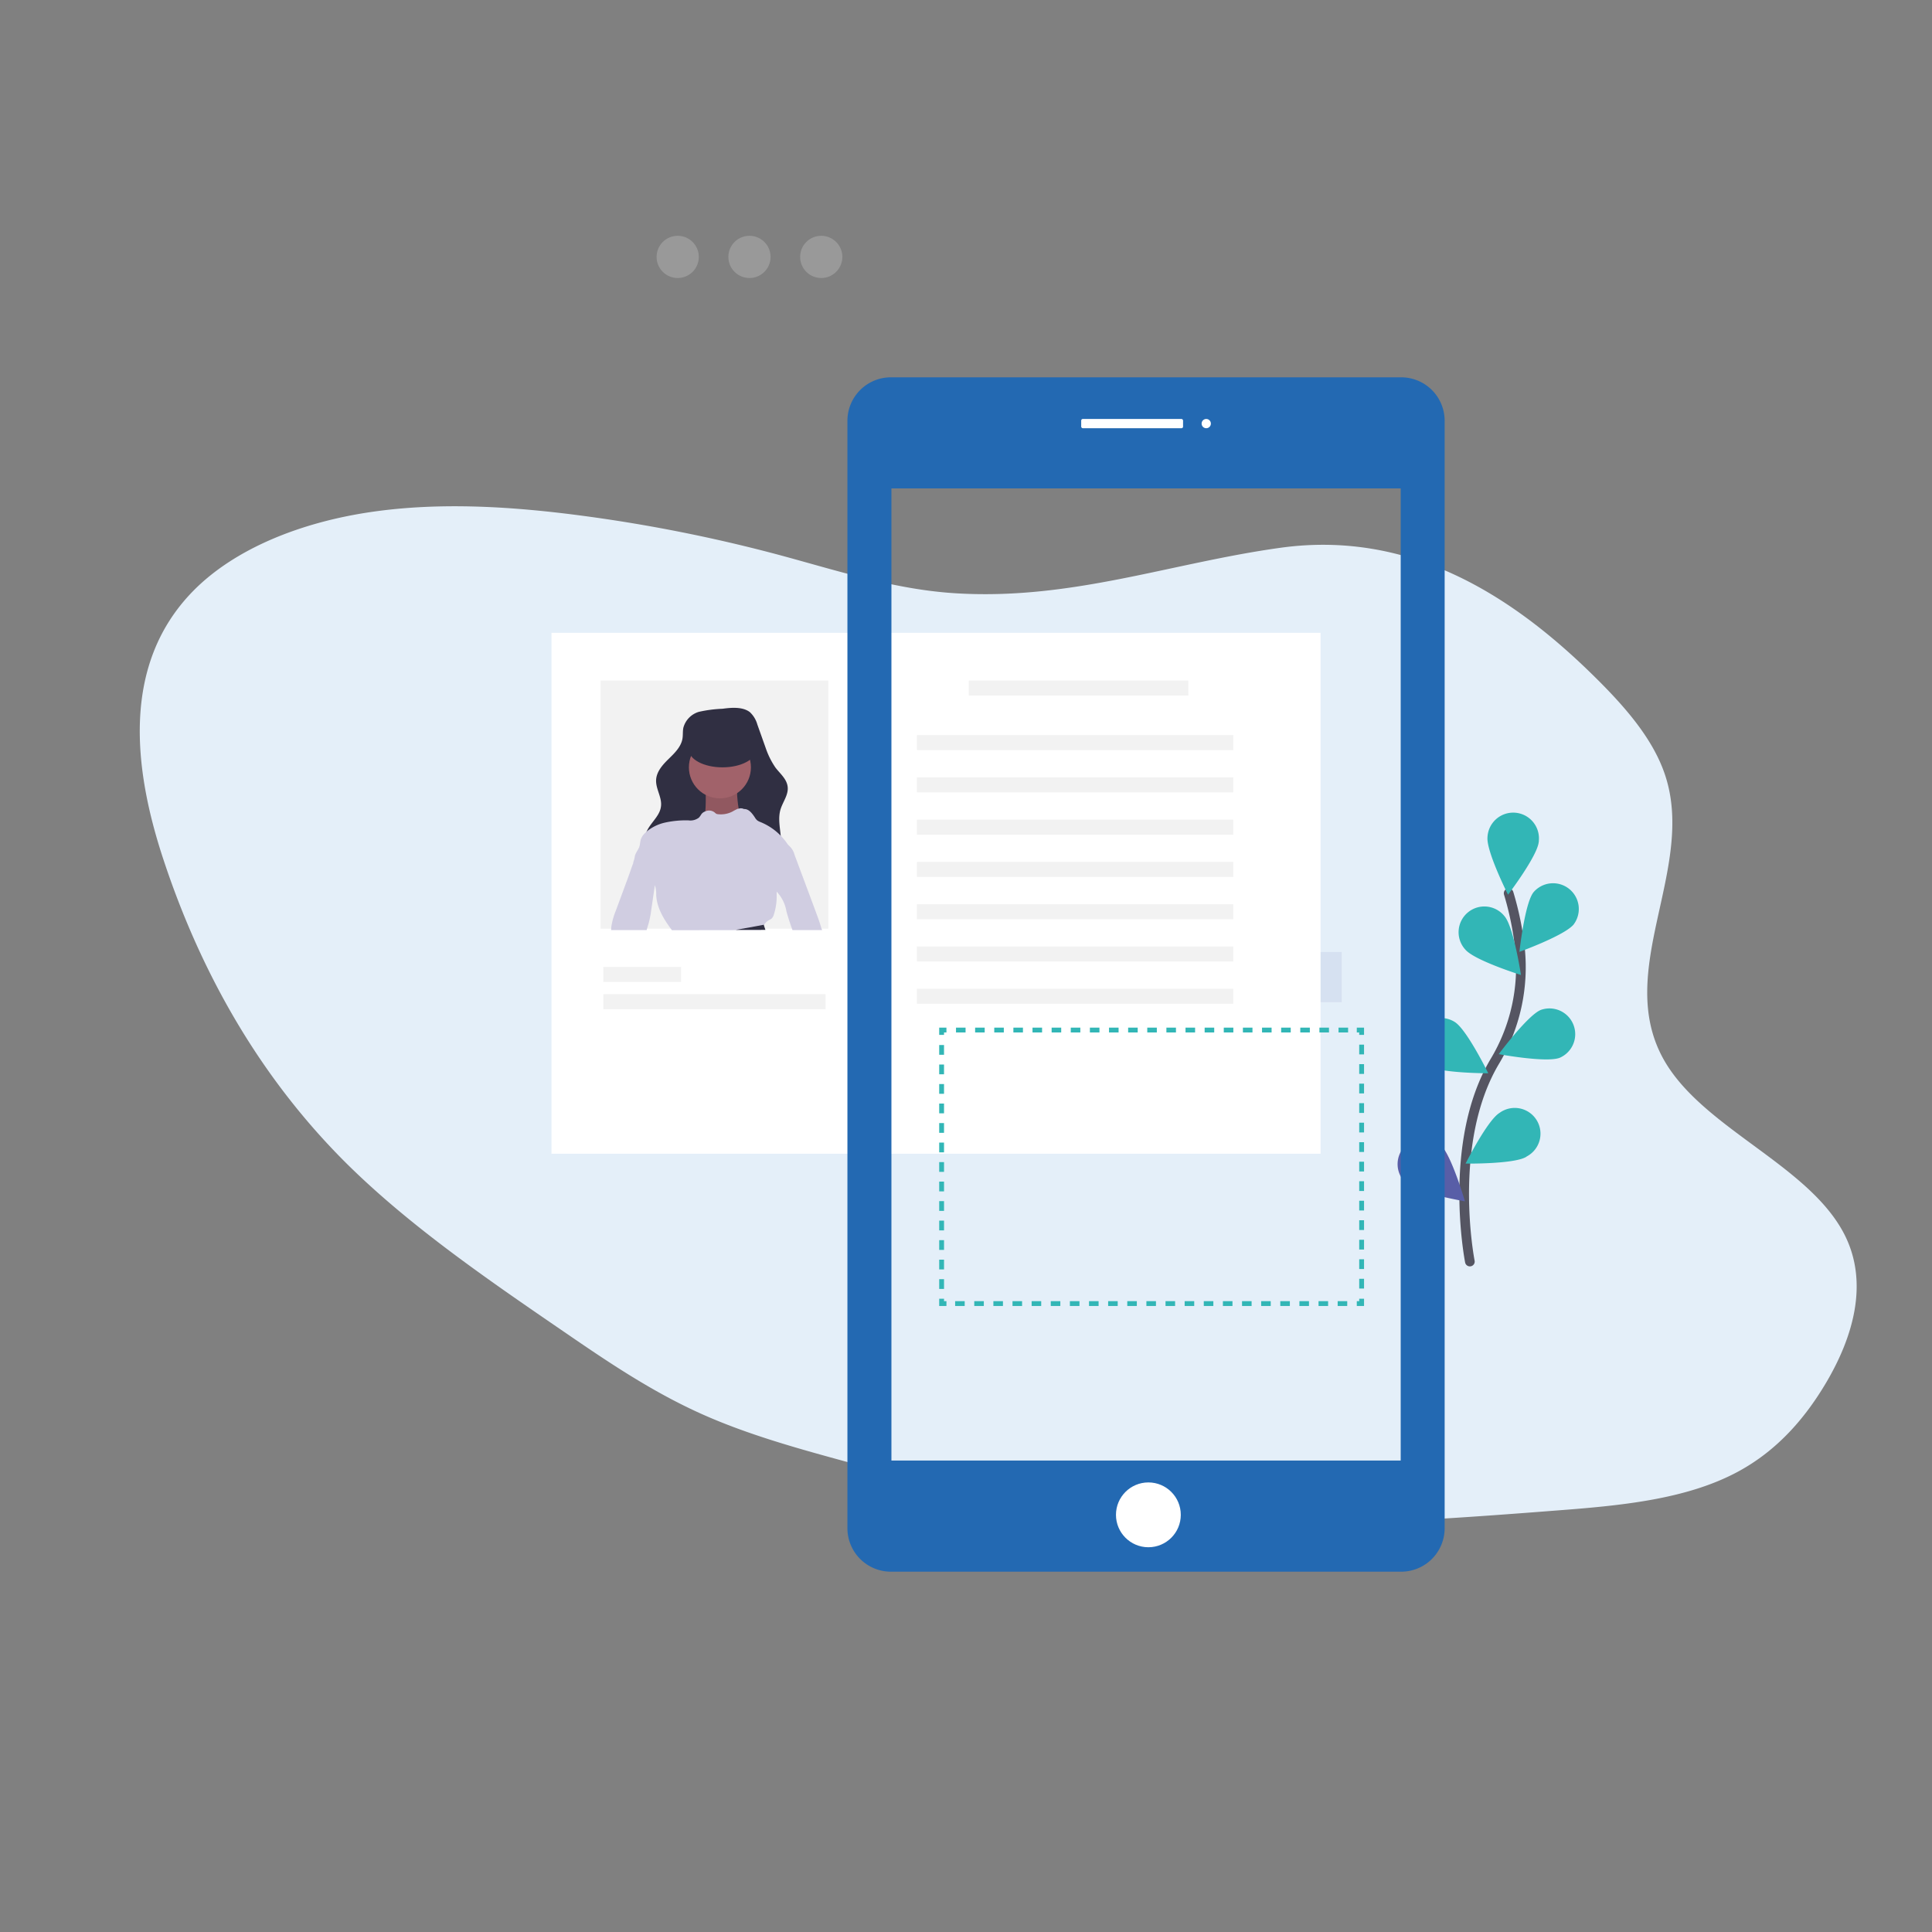 <?xml version="1.0" encoding="UTF-8"?> <svg xmlns="http://www.w3.org/2000/svg" id="Ebene_1" data-name="Ebene 1" viewBox="0 0 400 400"><rect x="0" y="0" width="400" height="400" fill="#808080" stroke="none"/><title>Vorlage_400x400</title><path d="M197.68,122.82c-12.54-.79-24.45-4.72-36.43-7.94a321.11,321.11,0,0,0-40.53-8.08c-14.56-1.94-29.51-2.9-43.88-.8s-28.21,7.5-36.95,16.46c-14.8,15.2-12.26,36.83-6,55.66,7.4,22.35,19.24,44.19,37.64,62.55,13.08,13,29.18,24.07,45.15,35,9,6.18,18.14,12.39,28.54,17.06,9.67,4.34,20.25,7.25,30.75,10.11,11.21,3,22.45,6.13,34,8.3,36.77,6.93,74.93,4.5,112.21,1.6,13.13-1,26.83-2.24,37.56-8,8.37-4.49,14.12-11.33,18.37-18.52,5.55-9.42,8.78-20.47,3.9-30.36-7.2-14.58-29.46-22.15-37.53-36.45-10.35-18.35,6.56-39.31.35-58.67-2.58-8.06-9-15.11-15.72-21.64-16.05-15.57-37-29.4-63.92-25.7C242.35,116.55,221.84,124.35,197.68,122.82Z" fill="#e4eff9" style="isolation:isolate"></path><path d="M215.54,133.47s.67,5.36-.67,7-1.67,9.38,0,14.06Z" fill="#010101" opacity="0.05" style="isolation:isolate"></path><path d="M304.32,261.19s-4.85-24.56,5.14-41.4a37.91,37.91,0,0,0,5.23-23.42,63.87,63.87,0,0,0-2.34-11.43" fill="none" stroke="#555562" stroke-linecap="round" stroke-miterlimit="10" stroke-width="2"></path><path d="M318.58,174.3c-.27,2.93-6.36,10.94-6.36,10.94s-4.53-9-4.25-11.92a5.33,5.33,0,1,1,10.63.76c0,.07,0,.14,0,.21Z" fill="#32b6b6"></path><path d="M325.86,191.34c-1.81,2.31-11.28,5.73-11.28,5.73s1.09-10,2.9-12.32a5.33,5.33,0,0,1,8.37,6.59Z" fill="#32b6b6"></path><path d="M322.93,219c-2.74,1.08-12.63-.75-12.63-.75s6-8.08,8.72-9.16a5.33,5.33,0,0,1,3.91,9.91Z" fill="#32b6b6"></path><path d="M316,239.51c-2.51,1.53-12.57,1.4-12.57,1.4s4.53-9,7.05-10.51a5.33,5.33,0,1,1,5.67,9l-.15.09Z" fill="#32b6b6"></path><path d="M303.39,196.61c1.91,2.24,11.51,5.25,11.51,5.25s-1.51-10-3.42-12.18a5.33,5.33,0,1,0-8.19,6.82Z" fill="#32b6b6"></path><path d="M295.57,220.65c2.5,1.56,12.56,1.56,12.56,1.56s-4.41-9-6.91-10.6a5.33,5.33,0,0,0-5.77,9Z" fill="#32b6b6"></path><path d="M291.18,245.06c2.2,1.95,12.12,3.66,12.12,3.66s-2.82-9.66-5-11.62a5.33,5.33,0,1,0-7.22,7.85l.12.11Z" fill="#585ea7"></path><circle cx="140.31" cy="53.19" r="4.37" fill="#fff" opacity="0.2" style="isolation:isolate"></circle><circle cx="155.17" cy="53.19" r="4.37" fill="#fff" opacity="0.2" style="isolation:isolate"></circle><circle cx="170.03" cy="53.19" r="4.37" fill="#fff" opacity="0.2" style="isolation:isolate"></circle><rect x="196.43" y="197.11" width="34.82" height="10.38" fill="#585ea7"></rect><rect x="242.97" y="197.11" width="34.82" height="10.38" fill="#585ea7" opacity="0.1" style="isolation:isolate"></rect><rect x="114.18" y="131.02" width="159.23" height="107.85" fill="#fff" style="isolation:isolate"></rect><rect x="124.34" y="140.9" width="47.15" height="51.38" fill="#f2f2f2"></rect><rect x="200.57" y="140.9" width="45.46" height="3.1" fill="#f2f2f2"></rect><rect x="124.91" y="200.19" width="16.09" height="3.11" fill="#f2f2f2"></rect><rect x="124.91" y="205.84" width="46.02" height="3.11" fill="#f2f2f2"></rect><rect x="189.84" y="152.2" width="65.5" height="3.1" fill="#f2f2f2"></rect><rect x="189.84" y="160.95" width="65.5" height="3.11" fill="#f2f2f2"></rect><rect x="189.84" y="169.7" width="65.5" height="3.11" fill="#f2f2f2"></rect><rect x="189.84" y="178.45" width="65.5" height="3.11" fill="#f2f2f2"></rect><rect x="189.84" y="187.21" width="65.5" height="3.1" fill="#f2f2f2"></rect><rect x="189.84" y="195.96" width="65.5" height="3.1" fill="#f2f2f2"></rect><rect x="189.84" y="204.71" width="65.5" height="3.1" fill="#f2f2f2"></rect><path d="M170.21,192.57h-6.13c-.47-1.27-.89-2.55-1.25-3.85a7.79,7.79,0,0,0-2-4.08,7.47,7.47,0,0,1-.87-1.16,5.56,5.56,0,0,1-.54-3.33c0-.32.09-.63.16-1,.27-1.2.72-2.36,1.09-3.53a1.36,1.36,0,0,1,1.1-.91,2.15,2.15,0,0,1,1.2.14,1.34,1.34,0,0,1,.24.12,3.73,3.73,0,0,1,1.29,2l3.84,10.3.74,2c.37,1,.73,2,1,3C170.16,192.37,170.18,192.47,170.21,192.57Z" fill="#d0cde1"></path><path d="M144.69,147.38a4.7,4.7,0,0,0-3.21,3.3c-.15.73-.06,1.49-.18,2.23-.28,1.7-1.62,3-2.86,4.21s-2.51,2.62-2.6,4.35c-.1,1.89,1.28,3.66,1,5.54-.28,2.18-2.58,3.6-3.15,5.72a5.49,5.49,0,0,0,.85,4.2,12,12,0,0,0,6.62,4.88,27.6,27.6,0,0,0,8.3,1.08c3.4,0,7.1-.26,9.67-2.51a7.75,7.75,0,0,0,2.57-5c.24-2.61-.85-5.3-.1-7.81.48-1.57,1.66-3,1.48-4.65s-1.57-2.74-2.53-4a16.63,16.63,0,0,1-2-4L156.8,150a5.56,5.56,0,0,0-1.55-2.56c-1.5-1.16-3.9-.94-5.65-.7A26.83,26.83,0,0,0,144.69,147.38Z" fill="#302f42"></path><path d="M146.1,163.24s.18,5.35-.35,5.88,2.14,4.11,2.14,4.11l4.82-.18,2.49-2-2.14-2.86s-.89-4.64-.18-5.71S146.1,163.24,146.1,163.24Z" fill="#a1626a"></path><path d="M146.1,163.24s.18,5.35-.35,5.88,2.14,4.11,2.14,4.11l4.82-.18,2.49-2-2.14-2.86s-.89-4.64-.18-5.71S146.1,163.24,146.1,163.24Z" fill="#000100" opacity="0.1" style="isolation:isolate"></path><circle cx="149.05" cy="158.87" r="6.42" fill="#a1626a"></circle><path d="M152.34,192.57h5.21c.19-.35.37-.72.59-1h0a2.87,2.87,0,0,1,.94-1,3.9,3.9,0,0,0,.71-.42,1.89,1.89,0,0,0,.43-.8,12.36,12.36,0,0,0,.58-3.47c0-.39,0-.79,0-1.19a5.65,5.65,0,0,1,.11-.91,7,7,0,0,1,.78-1.75l2.12-3.85A2.56,2.56,0,0,0,164,177a2.75,2.75,0,0,0-.45-1.45c-.1-.18-.21-.36-.32-.53a12.43,12.43,0,0,0-5.83-4.84,3.06,3.06,0,0,1-.57-.29,2.12,2.12,0,0,1-.53-.63c-.57-.85-1.26-1.81-2.28-1.76a1.39,1.39,0,0,0-1.08-.07l-.15,0a10.26,10.26,0,0,0-1.14.59,5.19,5.19,0,0,1-3,.55.86.86,0,0,1-.35-.09,1.64,1.64,0,0,1-.33-.26A1.86,1.86,0,0,0,146,168a1.7,1.7,0,0,0-.75.52,7.57,7.57,0,0,1-.52.74,2.9,2.9,0,0,1-2.19.59,20,20,0,0,0-4.82.45,9.08,9.08,0,0,0-3.8,1.83h0l-.43.4a3.33,3.33,0,0,0-.75,1.08c-.22.55-.19,1.18-.39,1.74s-.69,1.14-.88,1.77a7.71,7.71,0,0,1-.37,1.45l0,0c1,.9,1.91,2.08,2.94,3a6,6,0,0,1,1.49,1.66,3.66,3.66,0,0,1,.18.46,6.47,6.47,0,0,1,.15,1.64c.14,2.64,1.57,5,3.17,7.14l.09.12Z" fill="#d0cde1"></path><path d="M135.59,183.21c-.24,1.69-.49,3.38-.74,5.06a19.94,19.94,0,0,1-.5,2.67c-.14.55-.33,1.08-.47,1.63h-7.35a6.84,6.84,0,0,1,.07-.91,15.15,15.15,0,0,1,.92-3.17q1.29-3.47,2.56-6.93c.37-1,.68-2,1.08-3,.07-.19.15-.37.23-.54.43-.94,1.61-.55,2.48-.41a2.42,2.42,0,0,1,.7.19,1.76,1.76,0,0,1,.65.62c.83,1.23.65,2.85.44,4.32C135.63,182.91,135.61,183.06,135.59,183.21Z" fill="#d0cde1"></path><path d="M158.14,191.52s.13.46.33,1h-6.13c3-.52,5.8-1.06,5.8-1.06Z" fill="#302f42"></path><path d="M149.58,151.37c3.85,0,7,1.68,7,3.75s-3.11,3.75-7,3.75-7-1.68-7-3.75S145.74,151.37,149.58,151.37Z" fill="#302f42"></path><path d="M290.1,78.12H184.45a9,9,0,0,0-9,9V316.4a9,9,0,0,0,9,9H290.1a9,9,0,0,0,9-9V87.11A9,9,0,0,0,290.1,78.12ZM290,302.39H184.56V101.12H290Z" fill="#2369b2"></path><polyline points="281.91 268.89 281.91 269.89 280.91 269.89" fill="none" stroke="#32b6b6" stroke-miterlimit="10"></polyline><line x1="278.93" y1="269.89" x2="196.94" y2="269.89" fill="none" stroke="#32b6b6" stroke-miterlimit="10" stroke-dasharray="1.98 1.98"></line><polyline points="195.95 269.89 194.95 269.89 194.95 268.89" fill="none" stroke="#32b6b6" stroke-miterlimit="10"></polyline><line x1="194.95" y1="266.86" x2="194.95" y2="215.27" fill="none" stroke="#32b6b6" stroke-miterlimit="10" stroke-dasharray="2.02 2.02"></line><polyline points="194.95 214.26 194.95 213.26 195.95 213.26" fill="none" stroke="#32b6b6" stroke-miterlimit="10"></polyline><line x1="197.93" y1="213.26" x2="279.92" y2="213.26" fill="none" stroke="#32b6b6" stroke-miterlimit="10" stroke-dasharray="1.98 1.98"></line><polyline points="280.91 213.26 281.91 213.26 281.91 214.26" fill="none" stroke="#32b6b6" stroke-miterlimit="10"></polyline><line x1="281.91" y1="216.28" x2="281.91" y2="267.88" fill="none" stroke="#32b6b6" stroke-miterlimit="10" stroke-dasharray="2.02 2.02"></line><circle cx="249.74" cy="87.7" r="0.96" fill="#fff"></circle><rect x="223.85" y="86.74" width="21.09" height="1.92" rx="0.33" fill="#fff"></rect><circle cx="237.76" cy="313.63" r="6.71" fill="#fff"></circle></svg> 